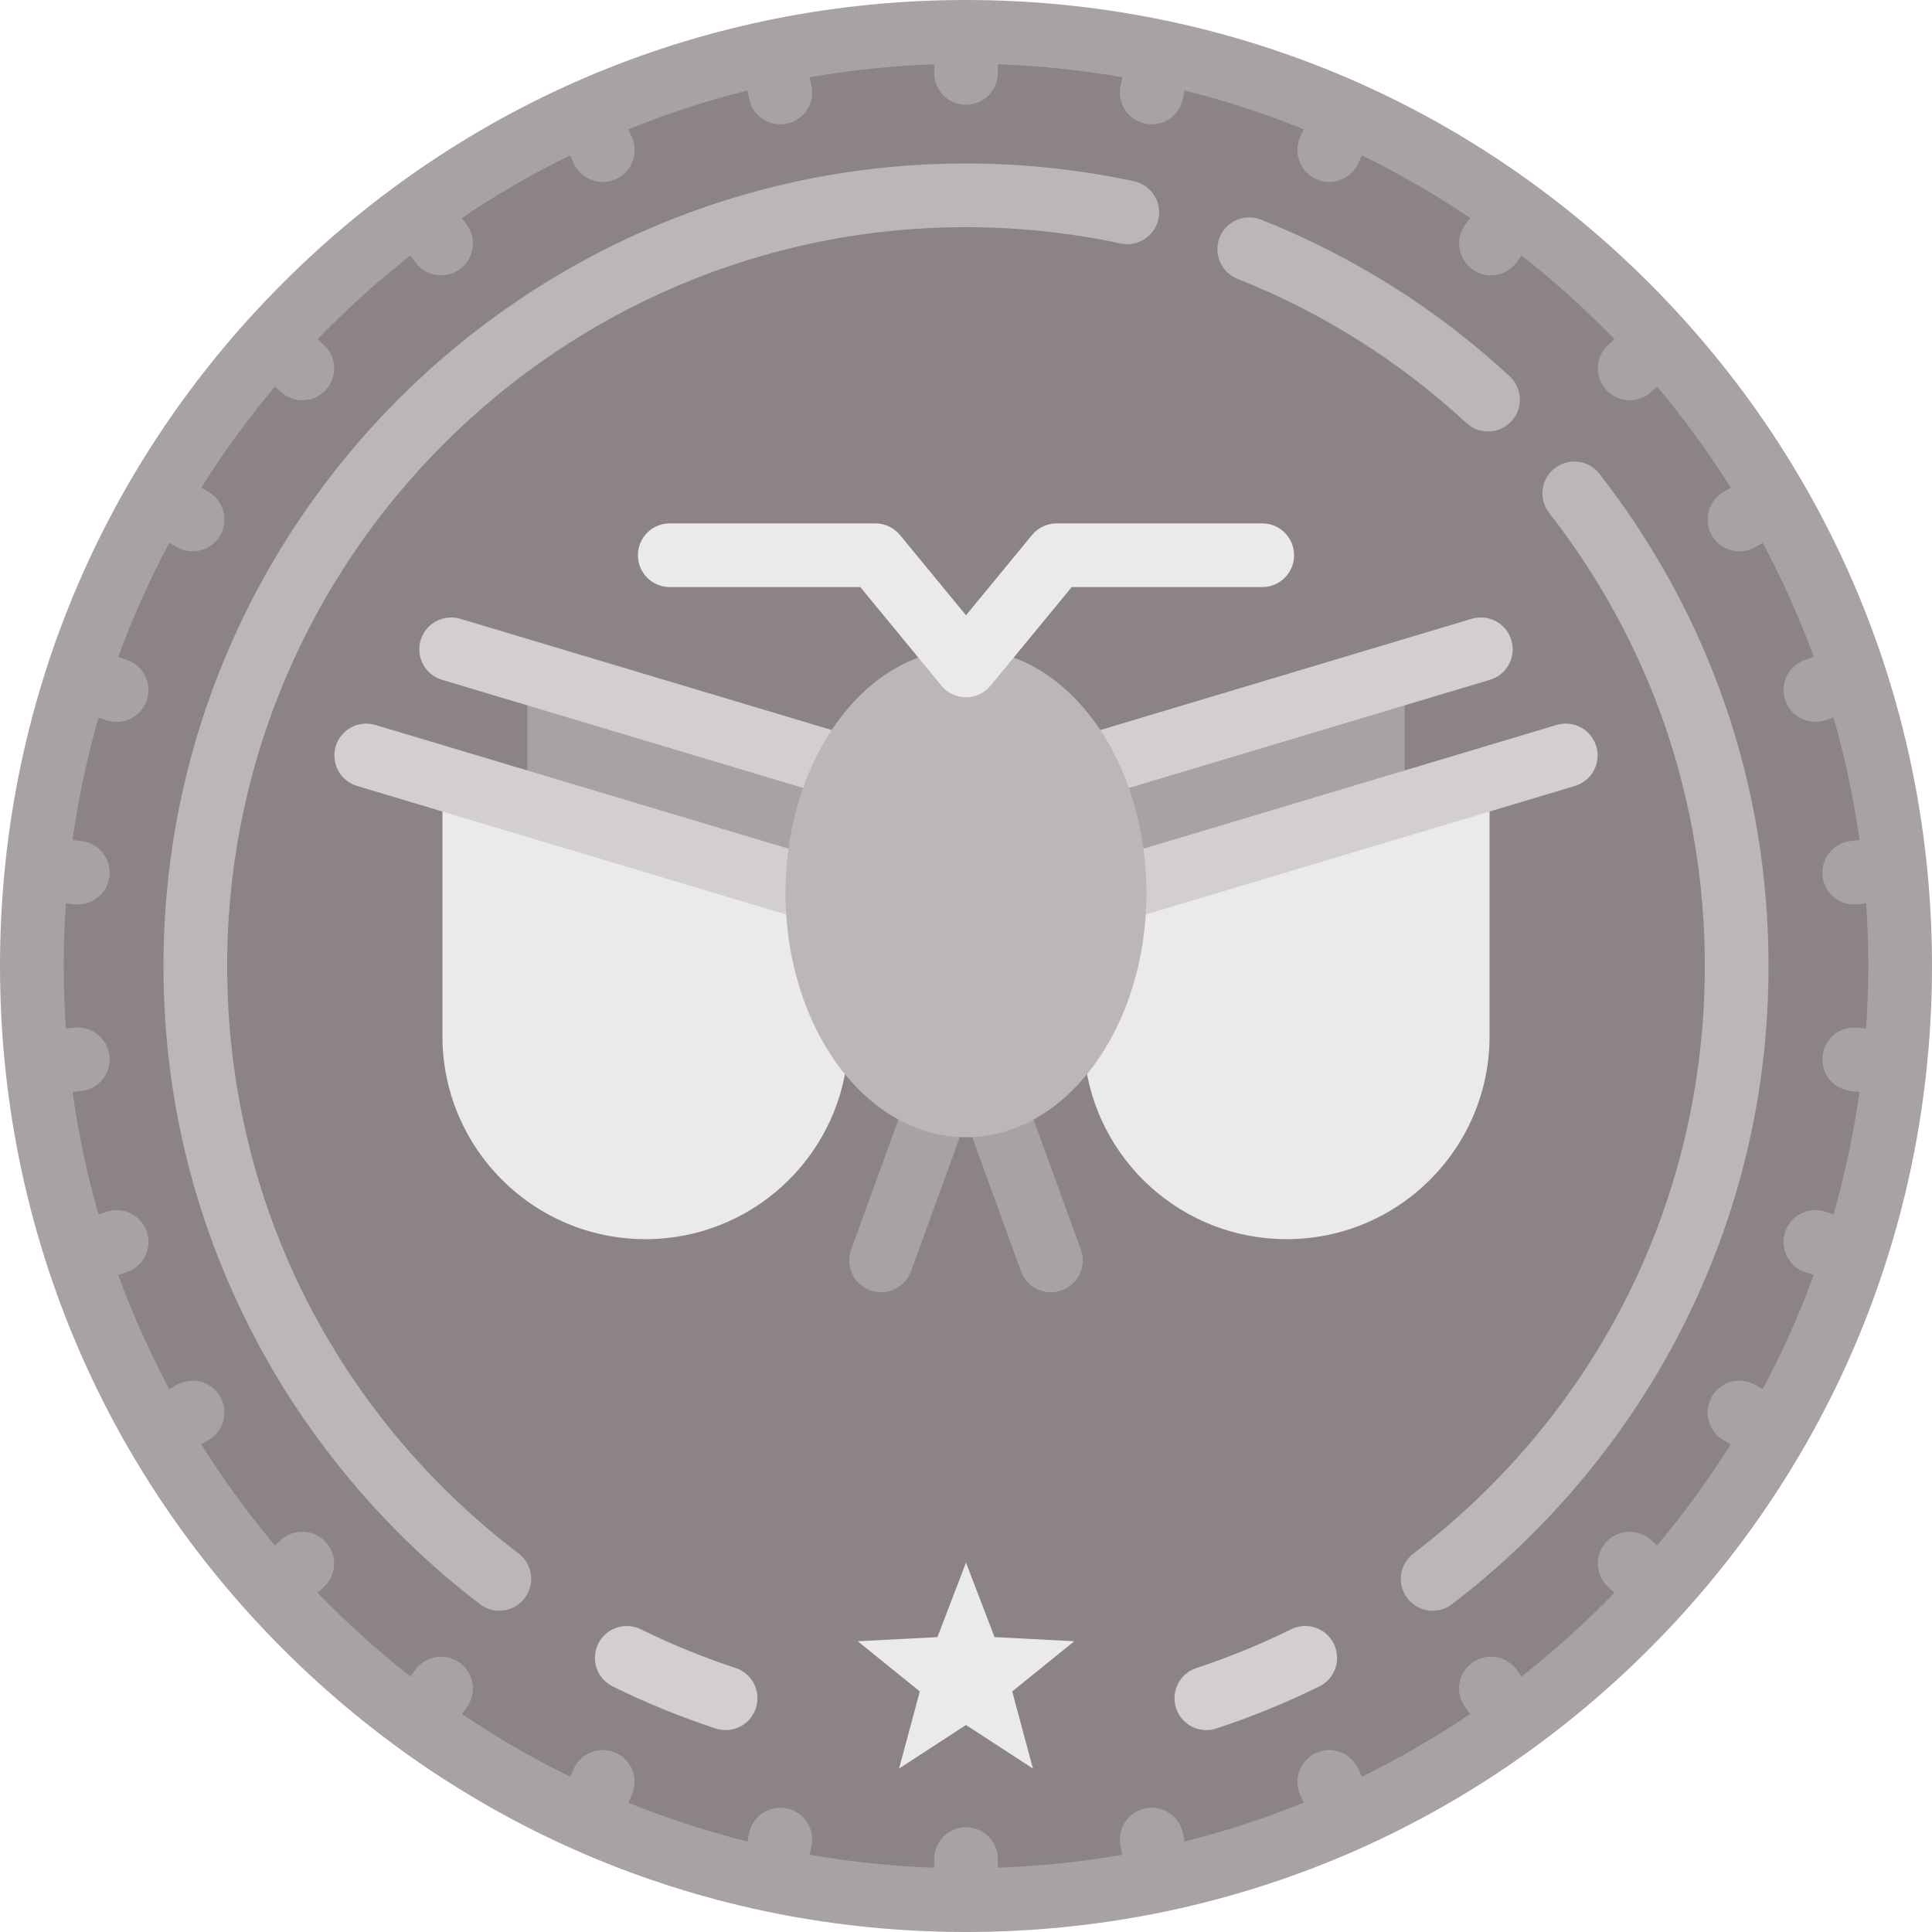 <?xml version="1.0" encoding="iso-8859-1"?>
<!-- Uploaded to: SVG Repo, www.svgrepo.com, Generator: SVG Repo Mixer Tools -->
<svg height="800px" width="800px" version="1.1" id="Layer_1" xmlns="http://www.w3.org/2000/svg" xmlns:xlink="http://www.w3.org/1999/xlink" 
	 viewBox="0 0 512 512" xml:space="preserve">
<circle style="fill:#8C8484;" cx="256" cy="256" r="247.56"/>
<path style="fill:#A8A2A2;" d="M437.02,74.98C388.667,26.629,324.381,0,256,0S123.333,26.629,74.98,74.98S0,187.619,0,256
	s26.629,132.667,74.98,181.02S187.619,512,256,512s132.667-26.628,181.02-74.98S512,324.381,512,256S485.372,123.333,437.02,74.98z
	 M403.233,444.29l-1.288-1.773c-2.74-3.771-8.018-4.606-11.788-1.868c-3.771,2.74-4.607,8.018-1.868,11.788l1.304,1.796
	c-9.136,6.177-18.727,11.728-28.698,16.616l-0.919-2.065c-1.895-4.258-6.884-6.173-11.142-4.277s-6.173,6.884-4.277,11.142
	l0.928,2.085c-10.187,4.126-20.719,7.57-31.541,10.274l-0.479-2.255c-0.969-4.56-5.451-7.471-10.01-6.5
	c-4.559,0.969-7.47,5.451-6.5,10.01l0.479,2.257c-10.769,1.889-21.785,3.046-32.993,3.437v-2.278c0-4.661-3.779-8.44-8.44-8.44
	c-4.661,0-8.44,3.779-8.44,8.44v2.278c-11.209-0.39-22.224-1.547-32.993-3.437l0.479-2.257c0.969-4.56-1.941-9.04-6.5-10.01
	c-4.562-0.971-9.042,1.941-10.01,6.5l-0.479,2.255c-10.823-2.704-21.354-6.147-31.541-10.274l0.928-2.085
	c1.896-4.258-0.019-9.246-4.277-11.142c-4.259-1.896-9.246,0.019-11.142,4.277l-0.919,2.065
	c-9.972-4.888-19.562-10.439-28.698-16.616l1.304-1.796c2.74-3.771,1.903-9.049-1.868-11.788c-3.772-2.741-9.049-1.904-11.788,1.868
	l-1.288,1.773c-8.712-6.827-16.933-14.252-24.617-22.199l1.611-1.45c3.464-3.119,3.744-8.455,0.625-11.919
	c-3.119-3.465-8.455-3.744-11.919-0.625l-1.616,1.455c-7.1-8.455-13.626-17.407-19.519-26.796l1.919-1.107
	c4.036-2.33,5.419-7.492,3.089-11.528c-2.33-4.037-7.492-5.42-11.528-3.089l-1.943,1.122c-5.182-9.717-9.723-19.824-13.545-30.277
	l2.191-0.712c4.432-1.44,6.859-6.201,5.418-10.635c-1.44-4.432-6.203-6.862-10.635-5.418l-2.2,0.715
	c-3.022-10.539-5.324-21.378-6.878-32.454l2.281-0.24c4.636-0.487,7.998-4.641,7.511-9.276c-0.487-4.636-4.647-8-9.276-7.511
	l-2.272,0.239c-0.377-5.48-0.585-11.007-0.585-16.583c0-5.576,0.208-11.103,0.585-16.585l2.272,0.239
	c0.299,0.032,0.598,0.047,0.892,0.047c4.265,0,7.928-3.223,8.383-7.558c0.487-4.635-2.876-8.788-7.511-9.276l-2.281-0.24
	c1.554-11.076,3.855-21.915,6.878-32.454l2.2,0.715c0.868,0.281,1.745,0.415,2.61,0.415c3.558,0,6.866-2.267,8.024-5.833
	c1.44-4.432-0.986-9.195-5.418-10.635l-2.191-0.712c3.821-10.453,8.363-20.56,13.545-30.277l1.943,1.122
	c1.329,0.767,2.781,1.132,4.212,1.132c2.917,0,5.754-1.515,7.317-4.221c2.33-4.036,0.947-9.198-3.089-11.528l-1.919-1.107
	c5.893-9.388,12.419-18.34,19.519-26.796l1.616,1.455c1.614,1.453,3.632,2.167,5.644,2.167c2.309,0,4.608-0.942,6.275-2.792
	c3.118-3.464,2.839-8.8-0.625-11.919l-1.611-1.45c7.683-7.948,15.905-15.372,24.617-22.199l1.288,1.773
	c1.652,2.273,4.225,3.479,6.835,3.479c1.719,0,3.456-0.524,4.953-1.613c3.771-2.74,4.607-8.018,1.868-11.788l-1.304-1.796
	c9.136-6.177,18.727-11.728,28.698-16.616l0.919,2.065c1.399,3.143,4.483,5.01,7.715,5.01c1.147,0,2.312-0.235,3.428-0.731
	c4.258-1.896,6.173-6.884,4.277-11.142l-0.928-2.085c10.187-4.126,20.719-7.57,31.541-10.274l0.479,2.255
	c0.844,3.968,4.347,6.686,8.247,6.686c0.582,0,1.173-0.061,1.763-0.187c4.558-0.969,7.47-5.451,6.5-10.01l-0.479-2.257
	c10.769-1.889,21.785-3.046,32.993-3.437v2.278c0,4.661,3.779,8.44,8.44,8.44c4.661,0,8.44-3.779,8.44-8.44V17.04
	c11.209,0.39,22.224,1.547,32.993,3.437l-0.479,2.257c-0.969,4.56,1.941,9.04,6.5,10.01c0.592,0.126,1.182,0.187,1.763,0.187
	c3.9,0,7.403-2.719,8.247-6.686l0.479-2.255c10.823,2.704,21.354,6.147,31.541,10.274l-0.928,2.085
	c-1.896,4.258,0.019,9.246,4.277,11.142c1.115,0.496,2.281,0.731,3.428,0.731c3.232,0,6.316-1.867,7.715-5.01l0.919-2.065
	c9.972,4.888,19.562,10.439,28.698,16.616l-1.304,1.796c-2.74,3.771-1.903,9.049,1.868,11.788c1.498,1.088,3.234,1.613,4.953,1.613
	c2.609,0,5.183-1.206,6.835-3.479l1.288-1.773c8.712,6.827,16.933,14.252,24.617,22.199l-1.611,1.45
	c-3.464,3.119-3.744,8.455-0.625,11.919c1.667,1.851,3.965,2.792,6.275,2.792c2.012,0,4.032-0.716,5.644-2.167l1.616-1.455
	c7.1,8.455,13.626,17.407,19.519,26.796l-1.919,1.107c-4.036,2.33-5.419,7.492-3.089,11.528c1.563,2.707,4.4,4.221,7.317,4.221
	c1.431,0,2.883-0.365,4.212-1.132l1.943-1.122c5.182,9.717,9.723,19.824,13.545,30.277l-2.191,0.712
	c-4.432,1.44-6.859,6.201-5.418,10.635c1.159,3.566,4.467,5.833,8.024,5.833c0.864,0,1.743-0.134,2.61-0.415l2.2-0.715
	c3.022,10.539,5.324,21.378,6.878,32.454l-2.281,0.24c-4.636,0.487-7.998,4.641-7.511,9.276c0.456,4.337,4.119,7.558,8.383,7.558
	c0.295,0,0.593-0.016,0.892-0.047l2.272-0.239c0.377,5.481,0.585,11.009,0.585,16.585c0,5.577-0.208,11.103-0.585,16.585
	l-2.272-0.239c-4.63-0.485-8.788,2.876-9.276,7.511c-0.487,4.635,2.876,8.788,7.511,9.276l2.281,0.24
	c-1.554,11.076-3.855,21.915-6.878,32.454l-2.2-0.715c-4.436-1.444-9.195,0.986-10.635,5.418c-1.44,4.432,0.986,9.195,5.418,10.635
	l2.191,0.712c-3.821,10.453-8.363,20.56-13.545,30.277l-1.943-1.122c-4.037-2.332-9.198-0.947-11.528,3.089
	c-2.33,4.036-0.948,9.198,3.089,11.528l1.919,1.107c-5.893,9.388-12.419,18.34-19.519,26.796l-1.616-1.455
	c-3.464-3.118-8.8-2.838-11.919,0.625c-3.118,3.464-2.839,8.8,0.625,11.919l1.611,1.45
	C420.166,430.038,411.945,437.463,403.233,444.29z"/>
<polygon style="fill:#EBEAEA;" points="227.308,434.947 248.434,433.855 256,414.101 263.566,433.855 284.692,434.947 
	268.243,448.248 273.733,468.677 256,457.143 238.267,468.677 243.757,448.248 "/>
<g>
	<path style="fill:#A8A2A2;" d="M239.421,293.035l-13.857,38.1c-1.593,4.381,0.666,9.223,5.046,10.816
		c0.953,0.347,1.926,0.511,2.884,0.511c3.448,0,6.685-2.129,7.932-5.557l13.857-38.1L239.421,293.035z"/>
	<path style="fill:#A8A2A2;" d="M286.436,331.135l-13.857-38.1l-15.862,5.769l13.857,38.1c1.246,3.429,4.483,5.557,7.932,5.557
		c0.958,0,1.932-0.164,2.884-0.511C285.77,340.357,288.03,335.515,286.436,331.135z"/>
	<polygon style="fill:#A8A2A2;" points="372.243,212.992 372.243,178.121 292.955,201.865 287.412,264.44 	"/>
</g>
<path style="fill:#EBEAEA;" d="M301.225,234.261l-13.813,45.841c2.763,27.125,25.674,48.29,53.528,48.29
	c29.717,0,53.808-24.091,53.808-53.807v-68.332L301.225,234.261z"/>
<g>
	<path style="fill:#D2CFCE;" d="M423.03,197.783c-1.337-4.464-6.04-7.001-10.506-5.664l-130.253,39.008l4.842,16.169l130.253-39.008
		C421.832,206.953,424.367,202.248,423.03,197.783z"/>
	<path style="fill:#D2CFCE;" d="M400.525,169.651c-1.337-4.464-6.04-7-10.506-5.664l-99.484,29.793l4.842,16.169l99.484-29.793
		C399.326,178.821,401.861,174.116,400.525,169.651z"/>
</g>
<polygon style="fill:#A8A2A2;" points="139.757,212.992 139.757,178.121 219.045,201.865 224.588,264.44 "/>
<path style="fill:#EBEAEA;" d="M210.775,234.261l13.813,45.841c-2.763,27.125-25.674,48.29-53.528,48.29
	c-29.717,0-53.808-24.091-53.808-53.807v-68.332L210.775,234.261z"/>
<g>
	<path style="fill:#D2CFCE;" d="M88.97,197.783c1.337-4.464,6.04-7.001,10.506-5.664l130.253,39.008l-4.842,16.169L94.634,208.289
		C90.168,206.953,87.633,202.248,88.97,197.783z"/>
	<path style="fill:#D2CFCE;" d="M111.475,169.651c1.337-4.464,6.04-7,10.506-5.664l99.484,29.793l-4.842,16.169l-99.484-29.793
		C112.674,178.821,110.139,174.116,111.475,169.651z"/>
	<path style="fill:#D2CFCE;" d="M192.299,458.494c-0.874,0-1.763-0.137-2.64-0.425c-9.306-3.063-18.487-6.812-27.288-11.145
		c-4.183-2.059-5.903-7.117-3.844-11.3c2.058-4.182,7.117-5.901,11.299-3.845c8.099,3.987,16.547,7.438,25.109,10.256
		c4.428,1.457,6.835,6.227,5.378,10.655C199.146,456.242,195.845,458.494,192.299,458.494z"/>
	<path style="fill:#D2CFCE;" d="M319.7,458.494c-3.546,0-6.846-2.252-8.015-5.803c-1.457-4.428,0.951-9.198,5.378-10.655
		c8.561-2.818,17.013-6.27,25.118-10.26c4.183-2.059,9.241-0.338,11.299,3.845c2.059,4.182,0.338,9.241-3.844,11.3
		c-8.809,4.336-17.992,8.087-27.297,11.149C321.464,458.358,320.574,458.494,319.7,458.494z"/>
</g>
<g>
	<path style="fill:#BCB6B8;" d="M132.321,426.863c-1.786,0-3.585-0.564-5.113-1.731c-25.485-19.449-46.593-44.795-61.041-73.296
		C51.009,321.933,43.323,289.688,43.323,256C43.323,138.73,138.73,43.323,256,43.323c14.946,0,29.921,1.581,44.509,4.7
		c4.558,0.974,7.463,5.46,6.488,10.017c-0.973,4.557-5.455,7.463-10.017,6.489c-13.431-2.872-27.218-4.328-40.98-4.328
		C148.037,60.202,60.202,148.037,60.202,256c0,61.495,28.155,118.251,77.246,155.713c3.706,2.828,4.417,8.124,1.589,11.829
		C137.376,425.72,134.863,426.863,132.321,426.863z"/>
	<path style="fill:#BCB6B8;" d="M394.345,114.341c-2.046,0-4.098-0.739-5.72-2.236c-17.85-16.466-38.266-29.321-60.68-38.21
		c-4.333-1.717-6.452-6.623-4.734-10.956s6.622-6.453,10.956-4.734c24.35,9.655,46.522,23.615,65.902,41.493
		c3.426,3.161,3.641,8.499,0.482,11.926C398.886,113.428,396.62,114.341,394.345,114.341z"/>
	<path style="fill:#BCB6B8;" d="M379.676,426.865c-2.543,0-5.055-1.143-6.716-3.321c-2.828-3.706-2.117-9.001,1.589-11.829
		c49.092-37.463,77.248-94.219,77.248-155.716c0-43.897-14.265-85.416-41.25-120.069c-2.864-3.677-2.204-8.981,1.473-11.845
		c3.675-2.863,8.979-2.204,11.844,1.474c29.318,37.645,44.814,82.75,44.814,130.44c0,33.69-7.687,65.934-22.845,95.839
		c-14.449,28.502-35.558,53.848-61.043,73.296C383.261,426.301,381.46,426.865,379.676,426.865z"/>
	<ellipse style="fill:#BCB6B8;" cx="256" cy="236.679" rx="47.824" ry="64.703"/>
</g>
<path style="fill:#EBEAEA;" d="M256,184.781c-2.523,0-4.914-1.129-6.518-3.078l-21.49-26.121h-50.5c-4.662,0-8.44-3.779-8.44-8.44
	s3.778-8.44,8.44-8.44h54.486c2.523,0,4.914,1.129,6.518,3.078L256,163.058l17.505-21.277c1.604-1.949,3.995-3.078,6.518-3.078
	h54.486c4.662,0,8.44,3.779,8.44,8.44s-3.778,8.44-8.44,8.44h-50.5l-21.49,26.121C260.914,183.653,258.523,184.781,256,184.781z"/>
</svg>